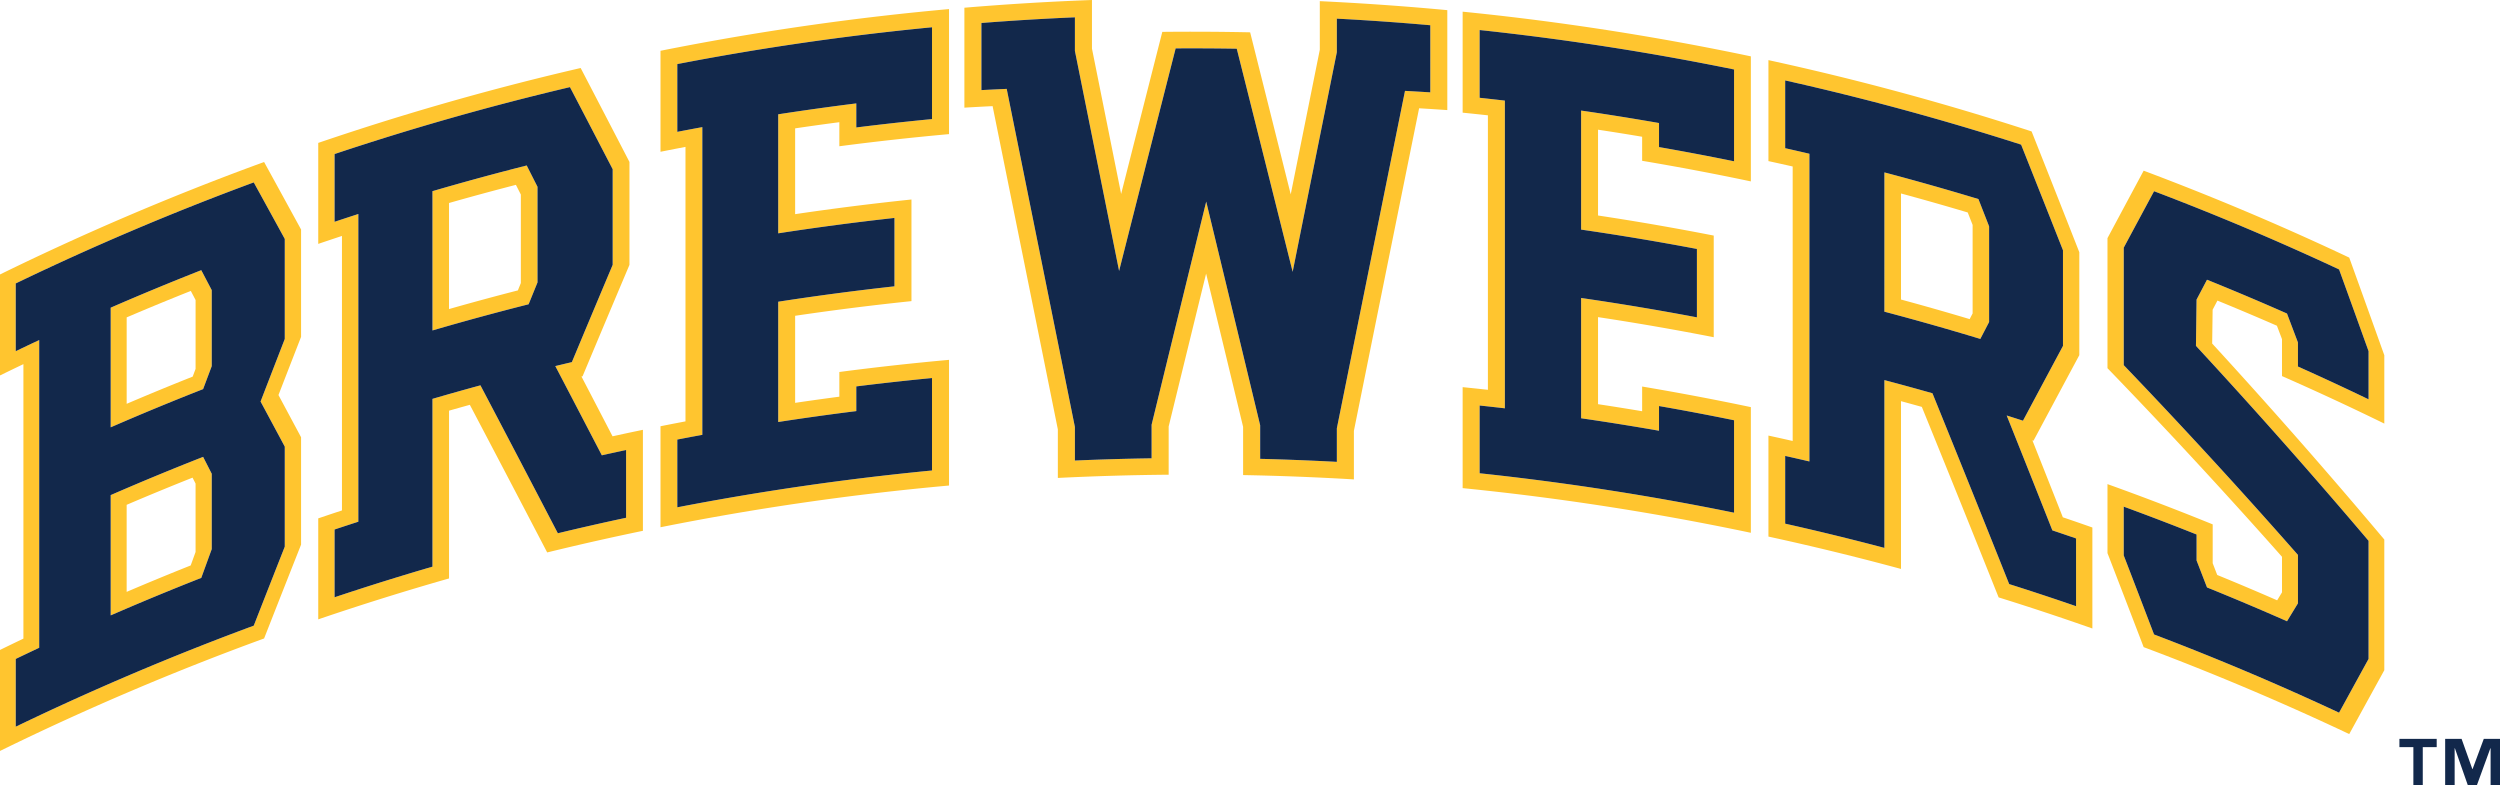 <svg viewBox="0 0 249.488 78.35" xmlns="http://www.w3.org/2000/svg"><g fill="#ffc52f"><path d="m43.158 19.077v13.901a269.477 269.477 0 0 1 9.596-2.612l.887-2.181v-9.542l-1.078-2.13a268.542 268.542 0 0 0 -9.405 2.564zm8.82 9.17-.297.734c-2.296.59-4.587 1.211-6.871 1.862v-10.584a269.823 269.823 0 0 1 6.676-1.812l.492.97zm15.614-23.508c-.56.108-1.119.218-1.678.33v10.077c.559-.112 1.119-.222 1.678-.33l.816-.157v27.392l-.816.157c-.56.108-1.119.218-1.678.33v10.079a270.14 270.14 0 0 1 28.794-4.163v-1.658-9.225-1.659a270.048 270.048 0 0 0 -10.945 1.211v2.464c-1.472.193-2.943.399-4.412.616v-8.689a271.812 271.812 0 0 1 11.609-1.463v-1.659-6.824-1.659a271.812 271.812 0 0 0 -11.609 1.463v-8.562c1.469-.218 2.94-.423 4.412-.616v2.402a270.464 270.464 0 0 1 10.945-1.211v-1.659-9.162-1.658a270.092 270.092 0 0 0 -27.116 3.833zm25.419 7.145c-2.522.243-5.041.522-7.556.836v-2.401c-2.602.325-5.2.688-7.793 1.088v11.879a270.49 270.49 0 0 1 11.601-1.536v6.824c-3.875.428-7.743.94-11.601 1.536v12.005c2.594-.401 5.191-.763 7.793-1.088v-2.464c2.516-.314 5.034-.593 7.556-.836v9.225a270.42 270.42 0 0 0 -25.419 3.675v-6.761c.832-.161 1.664-.318 2.497-.471v-30.709c-.833.153-1.665.31-2.497.471v-6.761a270.14 270.14 0 0 1 25.419-3.675zm-66.218 5.08-.438-.797-1.033.379a270.51 270.51 0 0 0 -25.322 10.845v10.078a251.982 251.982 0 0 1 2.336-1.13v27.392l-.765.367c-.524.253-1.048.507-1.571.764v10.079a270.5 270.5 0 0 1 26.355-11.224l.438-1.116a3151.07 3151.07 0 0 1 3.1-7.864l.153-.387v-.368-9.984-.362l-.148-.278-2.108-3.934c.702-1.811 1.404-3.619 2.108-5.425l.148-.381v-.362-9.984-.368l-.153-.28c-1.035-1.894-2.068-3.78-3.1-5.66zm1.625 16.864a3400.44 3400.44 0 0 0 -2.415 6.242c.804 1.496 1.609 2.996 2.415 4.5v9.984a3169.227 3169.227 0 0 0 -3.095 7.883 270.51 270.51 0 0 0 -23.751 10.082v-6.761c.779-.375 1.56-.747 2.341-1.115v-30.709c-.782.366-1.563.738-2.342 1.113v-6.761a270.813 270.813 0 0 1 23.751-10.082c1.03 1.873 2.062 3.753 3.095 5.64z"/><path d="m61.129 43.541c-1.035-1.995-2.07-3.985-3.103-5.968l.113-.026.447-1.068c1.357-3.238 2.717-6.466 4.078-9.684l.153-.363v-.363-9.542-.365l-.154-.298c-1.425-2.751-2.847-5.49-4.268-8.218l-.448-.859c-.356.082-.712.166-1.067.249a269.928 269.928 0 0 0 -25.121 7.225v10.079c.544-.186 1.089-.369 1.634-.551.244-.081.488-.163.733-.243v27.392l-.733.243c-.545.182-1.09.366-1.634.551v10.077a270.822 270.822 0 0 1 13.053-4.083v-1.658-15.086c.691-.197 1.383-.391 2.076-.583 2.417 4.591 4.842 9.217 7.273 13.877l.446.855c.356-.087.711-.174 1.067-.259a272.088 272.088 0 0 1 8.485-1.899v-1.659-6.761-1.659c-.559.116-1.117.233-1.675.352zm1.352 8.128a267.72 267.72 0 0 0 -6.81 1.547c-2.582-4.96-5.157-9.881-7.725-14.764-1.599.435-3.196.886-4.789 1.351v16.745c-3.27.955-6.526 1.973-9.767 3.055v-6.761c.789-.263 1.58-.523 2.371-.779v-30.709c-.791.256-1.581.515-2.371.779v-6.761a270.38 270.38 0 0 1 23.487-6.674c1.419 2.719 2.841 5.45 4.264 8.193v9.542c-1.36 3.225-2.718 6.461-4.073 9.708-.551.129-1.101.261-1.652.394 1.545 2.954 3.092 5.923 4.642 8.905a290.5 290.5 0 0 1 2.422-.529zm-51.436-20.965v11.943a269.34 269.34 0 0 1 9.225-3.815l.861-2.295v-7.583l-1.045-1.993a270.974 270.974 0 0 0 -9.041 3.743zm8.473 6.108-.288.772a271.63 271.63 0 0 0 -6.589 2.716v-8.626a270.1 270.1 0 0 1 6.401-2.641l.477.908zm186.343 14.811a3001.237 3001.237 0 0 0 -3.038-7.678l.11.036.439-.821c1.331-2.49 2.66-4.97 3.985-7.439l.149-.278v-.363-9.542-.365l-.15-.383a3285.617 3285.617 0 0 0 -4.172-10.568l-.44-1.106a270.034 270.034 0 0 0 -26.263-7.116v10.077a310.73 310.73 0 0 1 2.42.538v27.392l-.748-.169a237.11 237.11 0 0 0 -1.672-.369v10.079a270.768 270.768 0 0 1 13.23 3.23v-1.658-15.086c.693.188 1.386.379 2.078.572a3086.25 3086.25 0 0 1 7.665 19.011 272.556 272.556 0 0 1 9.355 3.104v-1.659-6.761-1.659a241.867 241.867 0 0 0 -2.948-1.019zm1.32 8.871c-2.217-.765-4.441-1.5-6.673-2.206a3155.458 3155.458 0 0 0 -7.659-19.043 278.936 278.936 0 0 0 -4.796-1.315v16.745a270.267 270.267 0 0 0 -9.9-2.417v-6.761c.807.181 1.613.365 2.418.554v-30.709c-.805-.188-1.611-.373-2.418-.554v-6.761a270.389 270.389 0 0 1 23.543 6.408c1.396 3.503 2.789 7.017 4.179 10.543v9.542a4002.116 4002.116 0 0 0 -3.991 7.463c-.541-.174-1.083-.347-1.626-.518 1.523 3.808 3.042 7.63 4.558 11.465.789.264 1.577.532 2.365.804z"/><path d="m188.053 17.204v13.901c3.204.847 6.395 1.753 9.574 2.719l.878-1.69v-9.542l-1.066-2.727a273.637 273.637 0 0 0 -9.386-2.661zm8.805 14.073-.295.569a270.771 270.771 0 0 0 -6.852-1.954v-10.584c2.226.603 4.446 1.235 6.659 1.897l.488 1.243zm-63.447-31.076c-.567-.03-1.134-.059-1.701-.086v4.848l-2.902 14.433c-1.243-4.975-2.487-9.942-3.731-14.9l-.319-1.27a275.56 275.56 0 0 0 -8.765-.046l-.321 1.262c-1.263 4.963-2.525 9.934-3.788 14.915-.971-4.842-1.941-9.678-2.912-14.509v-3.189-1.659a271.924 271.924 0 0 0 -12.731.771v9.973a229.335 229.335 0 0 1 2.816-.152c2.169 10.726 4.34 21.478 6.511 32.256v4.847a271.47 271.47 0 0 1 11.059-.322v-1.658-3.154c1.246-5.095 2.491-10.181 3.737-15.258 1.231 5.089 2.461 10.187 3.692 15.293v4.814a271.422 271.422 0 0 1 11.056.433v-1.658-3.189c2.17-10.756 4.34-21.486 6.508-32.19l1.16.071c.551.035 1.103.072 1.654.11v-1.617-6.698-1.659a277.012 277.012 0 0 0 -11.023-.812zm9.325 9.016c-.841-.053-1.682-.102-2.524-.147a41307.94 41307.94 0 0 0 -6.801 33.672v3.349c-2.549-.136-5.1-.237-7.652-.3v-3.349c-1.795-7.459-3.59-14.9-5.385-22.323a19919.41 19919.41 0 0 0 -5.45 22.269v3.349a271.47 271.47 0 0 0 -7.654.223v-3.349a41543.345 41543.345 0 0 0 -6.805-33.741c-.842.037-1.684.077-2.525.122v-6.698c3.107-.242 6.218-.431 9.33-.565v3.349c1.47 7.308 2.94 14.629 4.41 21.961a17765.9 17765.9 0 0 1 5.644-22.209c2.033-.012 4.066-.002 6.099.032 1.86 7.403 3.719 14.824 5.578 22.265 1.47-7.317 2.94-14.623 4.409-21.916v-3.349c3.111.166 6.22.386 9.325.66zm95.064 25.834c-.977-2.732-1.956-5.457-2.937-8.176l-.421-1.167-1.013-.476a270.534 270.534 0 0 0 -19.502-8.199l-.433.806a5235.115 5235.115 0 0 0 -3.03 5.651l-.148.276v12.977l.728.754a585.853 585.853 0 0 1 16.689 18.068v3.548l-.484.796a270.87 270.87 0 0 0 -5.981-2.529l-.452-1.172v-2.219-1.659a270.037 270.037 0 0 0 -10.5-4.017v6.885l.148.382a2947.67 2947.67 0 0 1 3.03 7.871l.433 1.13 1.039.392a270.032 270.032 0 0 1 19.476 8.283l.421-.768c.981-1.788 1.96-3.57 2.937-5.346l.142-.259v-.362-11.787-.891l-.704-.835a599.187 599.187 0 0 0 -16.473-18.723l.045-3.375.48-.912c1.986.812 3.964 1.648 5.935 2.509l.508 1.338v3.687a273.517 273.517 0 0 1 10.21 4.741v-1.658-4.802-.362zm-1.429 4.799a273.517 273.517 0 0 0 -7.048-3.273v-2.401l-1.091-2.886a269.67 269.67 0 0 0 -7.984-3.375l-1.042 1.983-.061 4.617a597.563 597.563 0 0 1 17.225 19.455v11.787c-.979 1.782-1.96 3.57-2.943 5.365a270.534 270.534 0 0 0 -18.463-7.807 3191.695 3191.695 0 0 0 -3.025-7.889v-4.865c2.433.891 4.855 1.817 7.268 2.78v2.591l1.042 2.693a273.528 273.528 0 0 1 7.984 3.375l1.091-1.79v-4.831a587.952 587.952 0 0 0 -17.384-18.938v-11.724c1.01-1.884 2.019-3.761 3.025-5.633a270.032 270.032 0 0 1 18.463 7.807c.983 2.713 1.964 5.432 2.943 8.158zm-225.326 9.558v12.005a270.974 270.974 0 0 1 9.041-3.743l1.045-2.873v-7.519l-.861-1.686a270.55 270.55 0 0 0 -9.225 3.816zm8.473 5.676-.488 1.345c-2.138.851-4.268 1.73-6.39 2.637v-8.688a272.167 272.167 0 0 1 6.575-2.711l.302.591zm128.143-53.744a243.54 243.54 0 0 0 -1.696-.175v10.079c.566.057 1.131.115 1.696.175l.824.089v27.392l-.824-.089a243.54 243.54 0 0 0 -1.696-.175v10.077a270.477 270.477 0 0 1 28.762 4.458v-1.658-9.225-1.659a274.175 274.175 0 0 0 -10.849-2.055v2.465a274.05 274.05 0 0 0 -4.402-.704v-8.688a271.624 271.624 0 0 1 11.546 2.005v-1.659-6.824-1.659a269.464 269.464 0 0 0 -11.546-2.005v-8.562c1.469.222 2.936.457 4.402.704v2.401a266.755 266.755 0 0 1 10.849 2.055v-1.658-9.162-1.659a270.156 270.156 0 0 0 -27.066-4.284zm25.39 14.756a270.4 270.4 0 0 0 -7.489-1.418v-2.401a270.262 270.262 0 0 0 -7.775-1.243v11.879c3.862.56 7.715 1.204 11.556 1.932v6.824a270.528 270.528 0 0 0 -11.556-1.932v12.005c2.596.376 5.188.791 7.775 1.243v-2.464c2.501.437 4.998.91 7.489 1.419v9.225a270.375 270.375 0 0 0 -25.39-3.935v-6.761c.84.089 1.679.183 2.518.28v-30.709a307.58 307.58 0 0 0 -2.518-.281v-6.761a270.477 270.477 0 0 1 25.39 3.935z"/></g><g fill="#12284b"><path d="m25.323 18.205c1.03 1.873 2.062 3.753 3.095 5.64v9.984a3400.44 3400.44 0 0 0 -2.415 6.242c.804 1.496 1.609 2.996 2.415 4.5v9.984a3169.227 3169.227 0 0 0 -3.095 7.883 270.51 270.51 0 0 0 -23.751 10.082v-6.761c.779-.375 1.56-.747 2.341-1.115v-30.709a217.1 217.1 0 0 0 -2.342 1.112v-6.761a270.52 270.52 0 0 1 23.752-10.081m-14.278 24.442a269.34 269.34 0 0 1 9.225-3.815l.861-2.295v-7.583l-1.045-1.993a272.745 272.745 0 0 0 -9.041 3.743zm0 18.767a270.974 270.974 0 0 1 9.041-3.743l1.045-2.873v-7.519l-.861-1.686a270.528 270.528 0 0 0 -9.225 3.815zm45.833-52.718c1.419 2.719 2.841 5.45 4.264 8.193v9.542c-1.36 3.225-2.718 6.461-4.073 9.708-.551.129-1.101.261-1.652.394 1.545 2.954 3.092 5.923 4.642 8.905a290.5 290.5 0 0 1 2.422-.529v6.761a267.72 267.72 0 0 0 -6.81 1.547c-2.582-4.96-5.157-9.881-7.725-14.764-1.599.435-3.196.886-4.789 1.351v16.745c-3.27.955-6.526 1.973-9.767 3.055v-6.761c.789-.263 1.58-.523 2.371-.779v-30.709c-.791.256-1.581.515-2.371.779v-6.761a269.466 269.466 0 0 1 23.488-6.677m-13.72 24.282a269.477 269.477 0 0 1 9.596-2.612l.887-2.181v-9.542l-1.078-2.13a270.81 270.81 0 0 0 -9.406 2.564zm49.853-30.256v9.162c-2.522.243-5.041.522-7.556.836v-2.401c-2.602.325-5.2.688-7.793 1.088v11.879a270.49 270.49 0 0 1 11.601-1.536v6.824c-3.875.428-7.743.94-11.601 1.536v12.005c2.594-.401 5.191-.763 7.793-1.088v-2.464c2.516-.314 5.034-.593 7.556-.836v9.225a270.42 270.42 0 0 0 -25.419 3.675v-6.761c.832-.161 1.664-.318 2.497-.471v-30.709c-.833.153-1.665.31-2.497.471v-6.761a270.746 270.746 0 0 1 25.419-3.674m49.725-.203v6.698c-.841-.053-1.682-.102-2.524-.147a41307.94 41307.94 0 0 0 -6.801 33.672v3.349c-2.549-.136-5.1-.237-7.652-.3v-3.349c-1.795-7.459-3.59-14.9-5.385-22.323a19919.41 19919.41 0 0 0 -5.45 22.269v3.349a271.47 271.47 0 0 0 -7.654.223v-3.349a41543.345 41543.345 0 0 0 -6.805-33.741c-.842.037-1.684.077-2.525.122v-6.698c3.107-.242 6.218-.431 9.33-.565v3.349c1.47 7.308 2.94 14.629 4.41 21.961a17765.9 17765.9 0 0 1 5.644-22.209c2.033-.012 4.066-.002 6.099.032 1.86 7.403 3.719 14.824 5.578 22.265 1.47-7.317 2.94-14.623 4.409-21.916v-3.349c3.112.163 6.221.383 9.326.657m30.315 4.415v9.162a270.4 270.4 0 0 0 -7.489-1.418v-2.401a270.262 270.262 0 0 0 -7.775-1.243v11.879c3.862.56 7.715 1.204 11.556 1.932v6.824a270.528 270.528 0 0 0 -11.556-1.932v12.005c2.596.376 5.188.791 7.775 1.243v-2.464c2.501.437 4.998.91 7.489 1.419v9.225a270.375 270.375 0 0 0 -25.39-3.935v-6.761c.84.089 1.679.183 2.518.28v-30.709a307.58 307.58 0 0 0 -2.518-.281v-6.761c8.506.908 16.979 2.22 25.39 3.936m60.377 19.956c.983 2.713 1.964 5.432 2.943 8.158v4.802a273.517 273.517 0 0 0 -7.048-3.273v-2.401l-1.091-2.886a269.67 269.67 0 0 0 -7.984-3.375l-1.042 1.983-.061 4.617a597.563 597.563 0 0 1 17.225 19.455v11.787c-.979 1.782-1.96 3.57-2.943 5.365a270.534 270.534 0 0 0 -18.463-7.807 3191.695 3191.695 0 0 0 -3.025-7.889v-4.865c2.433.891 4.855 1.817 7.268 2.78v2.591l1.042 2.693a273.528 273.528 0 0 1 7.984 3.375l1.091-1.79v-4.831a587.952 587.952 0 0 0 -17.384-18.938v-11.724c1.01-1.884 2.019-3.761 3.025-5.633a269.52 269.52 0 0 1 18.463 7.806m-31.732-12.455c1.396 3.503 2.789 7.017 4.179 10.543v9.542a4002.116 4002.116 0 0 0 -3.991 7.463c-.541-.174-1.083-.347-1.626-.518 1.523 3.808 3.042 7.63 4.558 11.465.789.264 1.577.532 2.365.804v6.761c-2.217-.765-4.441-1.5-6.673-2.206a3155.458 3155.458 0 0 0 -7.659-19.043 278.936 278.936 0 0 0 -4.796-1.315v16.745a270.267 270.267 0 0 0 -9.9-2.417v-6.761c.807.181 1.613.365 2.418.554v-30.709c-.805-.188-1.611-.373-2.418-.554v-6.761a269.674 269.674 0 0 1 23.543 6.407m-13.643 16.671c3.204.847 6.395 1.753 9.574 2.719l.878-1.69v-9.542l-1.066-2.727a270.718 270.718 0 0 0 -9.385-2.662z"/><path d="m243.171 74.557h-1.39v3.792h-.938v-3.792h-1.392v-.824h3.72zm6.317 3.793h-.938v-3.674h-.025l-1.339 3.674h-.913l-1.286-3.674h-.025v3.674h-.947v-4.617h1.638l1.074 3.014h.025l1.118-3.014h1.618z"/></g></svg>
